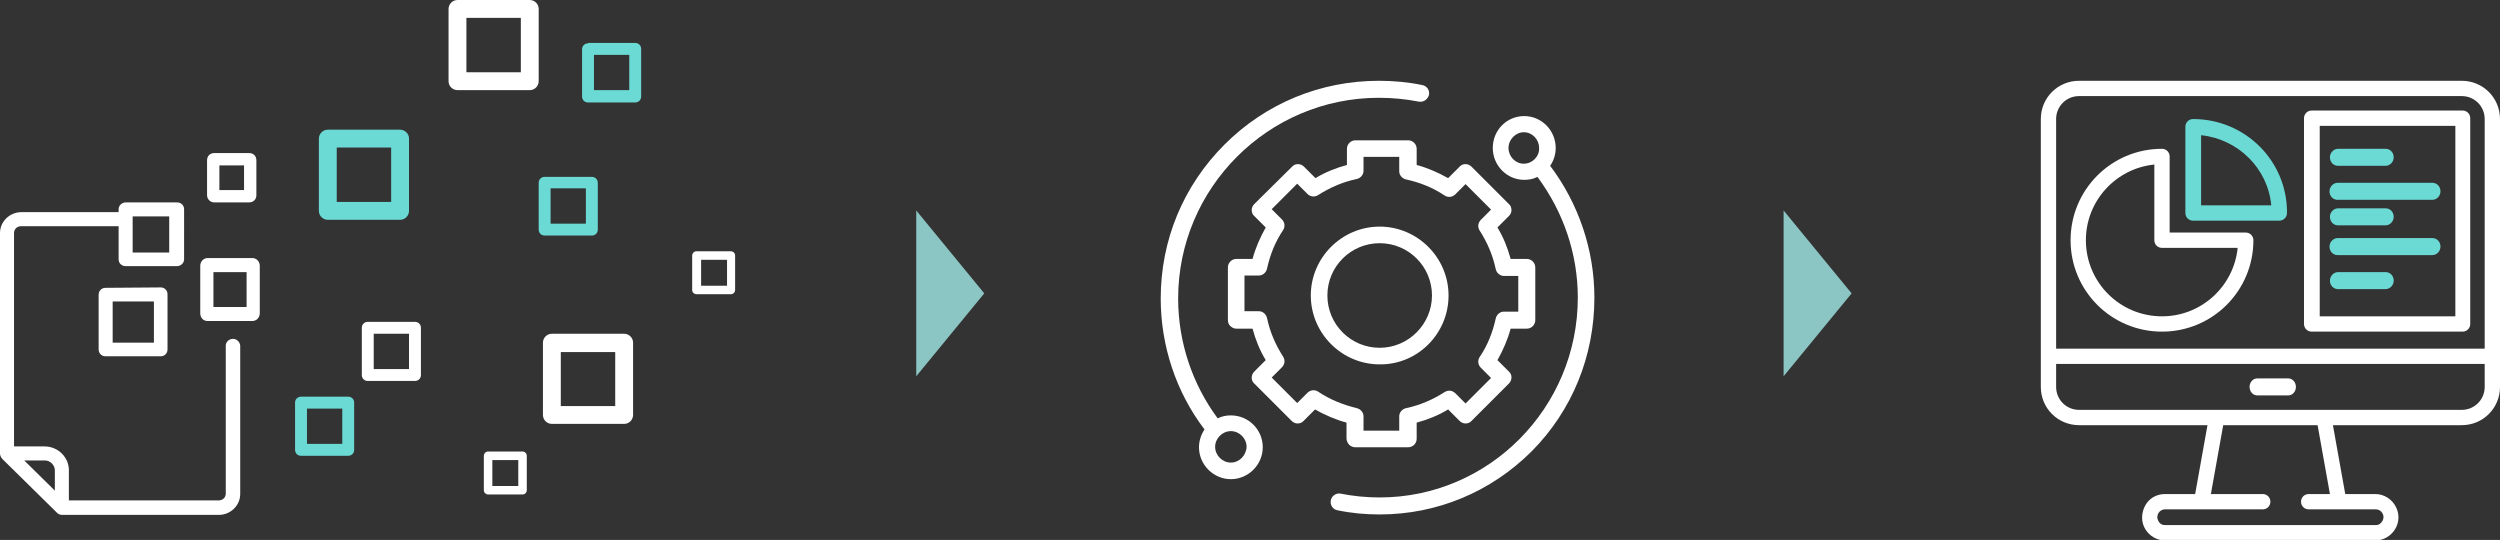 <?xml version="1.0" encoding="utf-8"?>
<!-- Generator: Adobe Illustrator 24.3.0, SVG Export Plug-In . SVG Version: 6.00 Build 0)  -->
<svg version="1.1" id="Layer_1" xmlns="http://www.w3.org/2000/svg" xmlns:xlink="http://www.w3.org/1999/xlink" x="0px" y="0px"
	 viewBox="0 0 588 127" style="enable-background:new 0 0 588 127;" xml:space="preserve">
<rect x="0" y="0" width="588" height="127" fill="#333333" stroke="none"/>
<style type="text/css">
	.st0{fill:#6BDAD5;}
	.st1{fill:#FFFFFF;}
	.st2{fill-rule:evenodd;clip-rule:evenodd;fill:#8BC6C4;}
	.st3{fill-rule:evenodd;clip-rule:evenodd;fill:#8490A0;}
</style>
<g>
	<path class="st1" d="M96.2,86.8h-8.3v-8.3h8.3V86.8z M86.5,75.7c-0.8,0-1.4,0.6-1.4,1.4v11.1c0,0.8,0.6,1.4,1.4,1.4h11.1
		c0.8,0,1.4-0.6,1.4-1.4V77.1c0-0.8-0.6-1.4-1.4-1.4H86.5z"/>
	<path class="st1" d="M171,67.2h-6.1v-6.1h6.1V67.2z M163.8,59.1c-0.6,0-1,0.5-1,1v8.1c0,0.6,0.5,1,1,1h8.1c0.6,0,1-0.5,1-1v-8.1
		c0-0.6-0.5-1-1-1H163.8z"/>
	<path class="st1" d="M121.9,114.3h-6.1v-6.1h6.1V114.3z M114.8,106.2c-0.6,0-1,0.5-1,1v8.1c0,0.6,0.5,1,1,1h8.1c0.6,0,1-0.5,1-1
		v-8.1c0-0.6-0.5-1-1-1H114.8z"/>
	<path class="st0" d="M137.8,52.6h-8.3v-8.3h8.3V52.6z M128.1,41.6c-0.8,0-1.4,0.6-1.4,1.4V54c0,0.8,0.6,1.4,1.4,1.4h11.1
		c0.8,0,1.4-0.6,1.4-1.4V43c0-0.8-0.6-1.4-1.4-1.4H128.1z"/>
	<path class="st1" d="M122.5,17h-12.8V4.2h12.8V17z M107.6,0c-1.2,0-2.1,1-2.1,2.1v17c0,1.2,1,2.1,2.1,2.1h17c1.2,0,2.1-1,2.1-2.1
		v-17c0-1.2-1-2.1-2.1-2.1H107.6z"/>
	<path class="st0" d="M92,47.5H79.2V34.7H92V47.5z M77.1,30.5c-1.2,0-2.1,1-2.1,2.1v17c0,1.2,1,2.1,2.1,2.1h17c1.2,0,2.1-1,2.1-2.1
		v-17c0-1.2-1-2.1-2.1-2.1H77.1z"/>
	<path class="st1" d="M144.7,95.5h-12.8V82.8h12.8V95.5z M129.8,78.5c-1.2,0-2.1,1-2.1,2.1v17c0,1.2,1,2.1,2.1,2.1h17
		c1.2,0,2.1-1,2.1-2.1v-17c0-1.2-1-2.1-2.1-2.1H129.8z"/>
	<path class="st0" d="M148,21.2h-8.3v-8.3h8.3V21.2z M138.3,10.2c-0.8,0-1.4,0.6-1.4,1.4v11.1c0,0.8,0.6,1.4,1.4,1.4h11.1
		c0.8,0,1.4-0.6,1.4-1.4V11.5c0-0.8-0.6-1.4-1.4-1.4H138.3z"/>
	<path class="st0" d="M80.5,104.4h-8.3v-8.3h8.3V104.4z M70.8,93.3c-0.8,0-1.4,0.6-1.4,1.4v11.1c0,0.8,0.6,1.4,1.4,1.4h11.1
		c0.8,0,1.4-0.6,1.4-1.4V94.7c0-0.8-0.6-1.4-1.4-1.4H70.8z"/>
	<path class="st1" d="M51.6,38.9h5.8v5.8h-5.8V38.9z M50.4,47.6h8.2c1,0,1.7-0.7,1.7-1.7v-8.2c0-1-0.7-1.7-1.7-1.7h-8.2
		c-1,0-1.7,0.7-1.7,1.7v8.2C48.7,46.8,49.4,47.6,50.4,47.6z"/>
	<path class="st1" d="M36.2,80.6h-9.7v-9.7h9.7V80.6z M24.8,67.7c-0.9,0-1.6,0.7-1.6,1.6v12.9c0,0.9,0.7,1.6,1.6,1.6h13
		c0.9,0,1.6-0.7,1.6-1.6v-13c0-0.9-0.7-1.6-1.6-1.6L24.8,67.7z"/>
	<path class="st1" d="M58,72.2h-7.8V64H58V72.2z M59.4,60.7H48.8c-0.9,0-1.7,0.8-1.7,1.8v11.2c0,1,0.7,1.8,1.7,1.8h10.6
		c0.9,0,1.7-0.8,1.7-1.8V62.5C61.1,61.5,60.3,60.7,59.4,60.7z"/>
	<path class="st1" d="M12.9,110.6v4.8l-7.2-7.1h4.9C11.8,108.3,12.9,109.4,12.9,110.6z M31.2,50.9h8.6v8.5h-8.6V50.9z M54.8,79.7
		c-0.9,0-1.7,0.7-1.7,1.6v34.8c0,0.9-0.7,1.6-1.7,1.6H16.2v-7.1c0-3.1-2.6-5.6-5.7-5.6H3.3V54.8c0-0.9,0.7-1.6,1.7-1.6h22.9V61
		c0,0.9,0.7,1.6,1.7,1.6h12c0.9,0,1.7-0.7,1.7-1.6V49.2c0-0.9-0.7-1.6-1.7-1.6h-12c-0.9,0-1.7,0.7-1.7,1.6v0.7H5c-2.7,0-5,2.2-5,4.9
		v51.9c0,0.4,0.2,0.8,0.5,1.2l12.9,12.7c0.3,0.3,0.7,0.5,1.2,0.5h36.9c2.7,0,5-2.2,5-4.9V81.3C56.4,80.4,55.7,79.7,54.8,79.7z"/>
	<polygon class="st2" points="231.5,69 215.5,88.5 215.5,49.5 	"/>
	<polygon class="st2" points="435.5,69 419.5,88.5 419.5,49.5 	"/>
	<path class="st1" d="M358.4,38.5c-2,0-3.6-1.7-3.6-3.7c0-2,1.7-3.7,3.6-3.7c2,0,3.6,1.7,3.6,3.7C362.1,36.8,360.4,38.5,358.4,38.5z
		 M364.6,39c0.8-1.2,1.3-2.6,1.3-4.2c0-4.1-3.3-7.5-7.4-7.5c-4.1,0-7.4,3.3-7.4,7.5c0,4.1,3.3,7.5,7.4,7.5c1.1,0,2.2-0.2,3.1-0.7
		c6.1,8.2,9.5,18.1,9.5,28.4c0,25.9-20.9,47-46.6,47c-3.1,0-6.2-0.3-9.2-0.9c-1-0.2-2.1,0.5-2.3,1.6c-0.2,1.1,0.5,2.1,1.5,2.3
		c3.3,0.7,6.6,1,10,1c13.5,0,26.2-5.3,35.8-14.9C369.8,96.5,375,83.7,375,70C375,58.8,371.3,47.9,364.6,39z"/>
	<path class="st1" d="M310,92.1c-0.8-0.5-1.8-0.4-2.5,0.3l-2.4,2.4l-6-6l2.4-2.4c0.7-0.7,0.8-1.7,0.3-2.5c-1.8-2.8-3.1-5.8-3.8-9.1
		c-0.2-0.9-1-1.6-1.9-1.6h-3.4v-8.4h3.4c0.9,0,1.7-0.7,1.9-1.6c0.7-3.2,1.9-6.3,3.8-9.1c0.5-0.8,0.4-1.8-0.3-2.5l-2.4-2.4l6-6
		l2.4,2.4c0.7,0.7,1.7,0.8,2.5,0.3c2.8-1.8,5.8-3.1,9.1-3.8c0.9-0.2,1.6-1,1.6-1.9v-3.3h8.4v3.4c0,0.9,0.7,1.7,1.6,1.9
		c3.2,0.7,6.3,1.9,9.1,3.8c0.8,0.5,1.8,0.4,2.5-0.3l2.4-2.4l6,6l-2.4,2.4c-0.7,0.7-0.8,1.7-0.3,2.5c1.8,2.8,3.1,5.8,3.8,9.1
		c0.2,0.9,1,1.6,1.9,1.6h3.4v8.4h-3.4c-0.9,0-1.7,0.7-1.9,1.6c-0.7,3.2-1.9,6.3-3.8,9.1c-0.5,0.8-0.4,1.8,0.3,2.5l2.4,2.4l-6,6
		l-2.4-2.4c-0.7-0.7-1.7-0.8-2.5-0.3c-2.8,1.8-5.8,3.1-9.1,3.8c-0.9,0.2-1.6,1-1.6,1.9v3.4h-8.4v-3.4c0-0.9-0.7-1.7-1.6-1.9
		C315.9,95.2,312.8,94,310,92.1z M316.7,103.2L316.7,103.2c0.1,1.1,0.9,2,2.1,2h12.4c1.1,0,2-0.9,2-2v-3.8c2.6-0.7,5.1-1.7,7.4-3.1
		l2.7,2.7c0.4,0.4,0.9,0.6,1.4,0.6s1.1-0.2,1.4-0.6l8.8-8.8c0.8-0.8,0.8-2.1,0-2.8l-2.7-2.7c1.3-2.3,2.4-4.8,3.1-7.4h3.8
		c1.1,0,2-0.9,2-2V62.9c0-1.1-0.9-2-2-2h-3.8c-0.7-2.6-1.7-5.1-3.1-7.4l2.7-2.7c0.4-0.4,0.6-0.9,0.6-1.4c0-0.5-0.2-1.1-0.6-1.4
		l-8.8-8.8c-0.8-0.8-2.1-0.8-2.8,0l-2.7,2.7c-2.3-1.3-4.8-2.4-7.4-3.1v-3.8c0-1.1-0.9-2-2-2h-12.4c-1.1,0-2,0.9-2,2v3.8
		c-2.6,0.7-5.1,1.7-7.4,3.1l-2.7-2.7c-0.8-0.8-2.1-0.8-2.8,0L295,48c-0.4,0.4-0.6,0.9-0.6,1.4c0,0.5,0.2,1.1,0.6,1.4l2.7,2.7
		c-1.3,2.3-2.4,4.8-3.1,7.4h-3.8c-1.1,0-2,0.9-2,2v12.4c0,0.5,0.2,1.1,0.6,1.4c0.4,0.4,0.9,0.6,1.4,0.6h3.8c0.7,2.6,1.7,5.1,3.1,7.4
		l-2.7,2.7c-0.8,0.8-0.8,2.1,0,2.8l8.8,8.8c0.4,0.4,0.9,0.6,1.4,0.6s1.1-0.2,1.4-0.6l2.7-2.7c2.3,1.3,4.8,2.4,7.4,3.1V103.2z"/>
	<path class="st1" d="M312.2,69.5c0-6.8,5.5-12.3,12.3-12.3s12.3,5.5,12.3,12.3c0,6.7-5.5,12.3-12.3,12.3S312.2,76.3,312.2,69.5z
		 M340.7,69.5c0-8.9-7.3-16.2-16.2-16.2c-8.9,0-16.2,7.3-16.2,16.2s7.3,16.2,16.2,16.2C333.4,85.8,340.7,78.5,340.7,69.5z"/>
	<path class="st1" d="M289.5,108.8c-2,0-3.7-1.7-3.7-3.7c0-2,1.7-3.7,3.7-3.7c2,0,3.7,1.7,3.7,3.7
		C293.1,107.1,291.5,108.8,289.5,108.8z M289.5,97.7c-1.1,0-2.1,0.2-3.1,0.7c-6-8.1-9.3-18-9.3-28.2c0-26,21.2-47.2,47.2-47.2
		c3.2,0,6.3,0.3,9.4,0.9c1.1,0.2,2.1-0.5,2.4-1.6c0.2-1.1-0.5-2.1-1.6-2.3c-3.4-0.7-6.8-1-10.2-1c-13.7,0-26.6,5.3-36.3,15
		c-9.7,9.7-15,22.5-15,36.2c0,11.1,3.6,22,10.3,30.8c-0.8,1.2-1.3,2.7-1.3,4.2c0,4.1,3.4,7.5,7.5,7.5c4.1,0,7.5-3.4,7.5-7.5
		C297,101,293.6,97.7,289.5,97.7z"/>
	<path class="st1" d="M584.4,82H483.6V28c0-3,2.4-5.4,5.4-5.4h90c3,0,5.4,2.4,5.4,5.4V82z M584.4,91c0,3-2.4,5.4-5.4,5.4h-32.4
		h-25.2H489c-3,0-5.4-2.4-5.4-5.4v-5.4h100.8V91z M550.2,119.8h8.6c0.7,0,1.3,0.4,1.6,1c0.4,0.8,0.1,1.5-0.1,1.8
		c-0.2,0.3-0.6,0.9-1.5,0.9h-49.6c-0.9,0-1.4-0.6-1.5-0.9c-0.2-0.3-0.5-0.9-0.1-1.8c0.3-0.6,0.9-1,1.6-1h8.6h14.4
		c1,0,1.8-0.8,1.8-1.8s-0.8-1.8-1.8-1.8H520l2.9-16.2h22.2l2.9,16.2h-5c-1,0-1.8,0.8-1.8,1.8s0.8,1.8,1.8,1.8H550.2z M579,19h-90
		c-5,0-9,4-9,9v55.8V91c0,5,4,9,9,9h30.2l-2.9,16.2h-7.1c-2.1,0-3.9,1.1-4.8,3c-0.8,1.7-0.8,3.7,0.2,5.3s2.7,2.6,4.6,2.6h49.5
		c1.9,0,3.6-1,4.6-2.6s1.1-3.6,0.2-5.3c-0.9-1.8-2.8-3-4.8-3h-7.1l-2.9-16.2H579c5,0,9-4,9-9v-7.2V28C588,23,584,19,579,19z"/>
	<path class="st1" d="M508.5,74.4c-9.9,0-17.9-8-17.9-17.9c0-9.3,7.1-16.9,16.1-17.8v17.8c0,1,0.8,1.8,1.8,1.8h17.8
		C525.4,67.3,517.8,74.4,508.5,74.4z M528.2,54.7h-17.9V36.8c0-1-0.8-1.8-1.8-1.8c-11.9,0-21.5,9.6-21.5,21.5S496.6,78,508.5,78
		c11.9,0,21.5-9.6,21.5-21.5C530,55.5,529.2,54.7,528.2,54.7z"/>
	<path class="st0" d="M517.7,48.3V31.8c8.7,0.9,15.7,7.8,16.5,16.5H517.7z M515.8,28c-1,0-1.8,0.8-1.8,1.8v20.3c0,1,0.8,1.8,1.8,1.8
		h20.3c1,0,1.8-0.8,1.8-1.8C538,37.9,528.1,28,515.8,28z"/>
	<path class="st1" d="M577.5,74.4h-31.9V29.6h31.9V74.4z M579.2,26h-35.5c-1,0-1.8,0.8-1.8,1.8v48.4c0,1,0.8,1.8,1.8,1.8h35.5
		c1,0,1.8-0.8,1.8-1.8V27.8C581,26.8,580.2,26,579.2,26z"/>
	<path class="st0" d="M561.1,35h-11.2c-1,0-1.9,0.9-1.9,2s0.8,2,1.9,2h11.2c1,0,1.9-0.9,1.9-2S562.2,35,561.1,35z"/>
	<path class="st0" d="M572.1,43h-22.3c-1,0-1.9,0.9-1.9,2s0.8,2,1.9,2h22.3c1,0,1.9-0.9,1.9-2S573.2,43,572.1,43z"/>
	<path class="st0" d="M561.1,49h-11.2c-1,0-1.9,0.9-1.9,2s0.8,2,1.9,2h11.2c1,0,1.9-0.9,1.9-2S562.2,49,561.1,49z"/>
	<path class="st0" d="M572.1,56h-22.3c-1,0-1.9,0.9-1.9,2s0.8,2,1.9,2h22.3c1,0,1.9-0.9,1.9-2S573.2,56,572.1,56z"/>
	<path class="st0" d="M561.1,64h-11.2c-1,0-1.9,0.9-1.9,2s0.8,2,1.9,2h11.2c1,0,1.9-0.9,1.9-2S562.2,64,561.1,64z"/>
	<path class="st1" d="M538.2,89h-7.3c-1,0-1.8,0.9-1.8,2s0.8,2,1.8,2h7.3c1,0,1.8-0.9,1.8-2S539.2,89,538.2,89z"/>
</g>
</svg>
